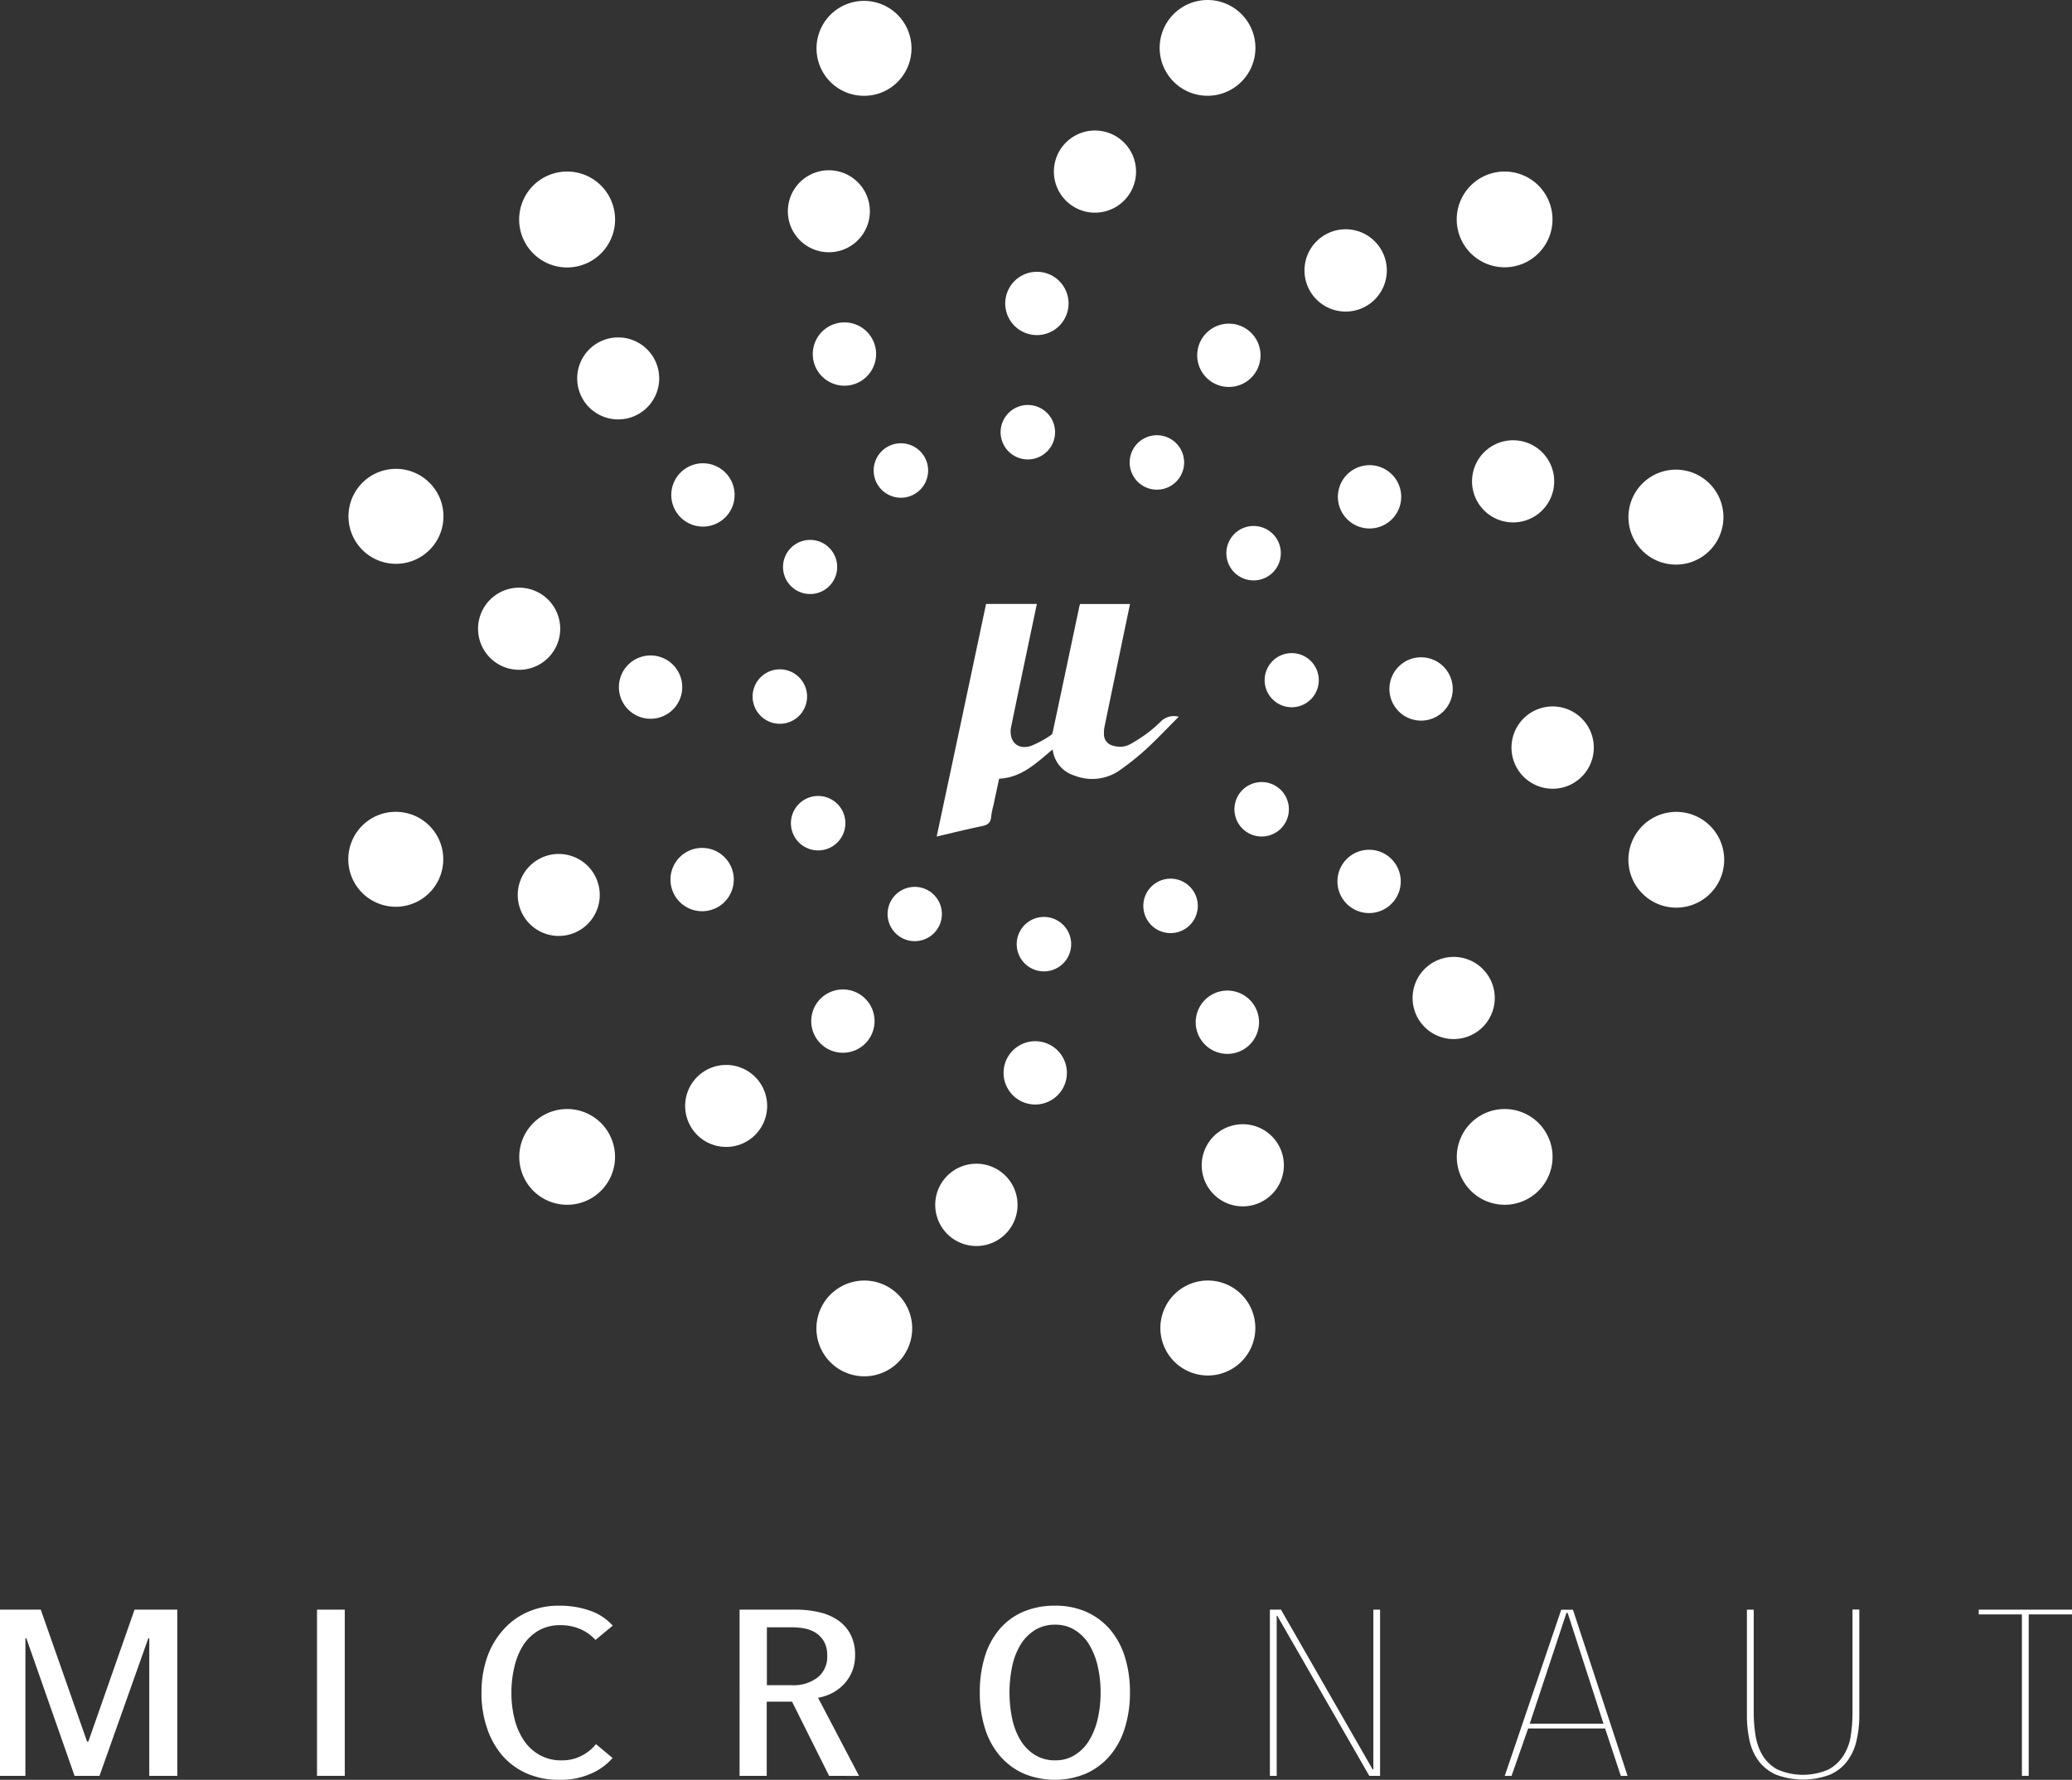 <svg xmlns="http://www.w3.org/2000/svg" viewBox="710 -633.122 500 429.56"><rect x="710" y="-633.122" width="500" height="429.56" fill="#333333" stroke="none"/><defs><style>.cls-1{fill:#fff}</style></defs><g id="Micronaut_StackLogo_White" transform="translate(679 -670.426)"><path id="Path_233" data-name="Path 233" class="cls-1" d="M67.023 280.81v-33.2h-.229l-11.785 33.2h-6.017l-11.632-33.2h-.229v33.2H31V240.7h9.837l11.173 31.84h.306L63.47 240.7h10.314v40.11Z" transform="translate(0 185.09)"/><path id="Path_234" data-name="Path 234" class="cls-1" d="M71.05 280.81V240.7h6.7v40.11Z" transform="translate(36.446 185.09)"/><path id="Path_235" data-name="Path 235" class="cls-1" d="M118.17 280.77a17.878 17.878 0 0 1-7.64 1.452 19.1 19.1 0 0 1-7.888-1.585 16.769 16.769 0 0 1-5.9-4.412 19.884 19.884 0 0 1-3.629-6.666 25.938 25.938 0 0 1-1.28-8.347 26.244 26.244 0 0 1 1.3-8.385 19.654 19.654 0 0 1 3.82-6.647 16.828 16.828 0 0 1 5.883-4.393 18.241 18.241 0 0 1 7.774-1.585 22.024 22.024 0 0 1 7.373 1.184 13.1 13.1 0 0 1 5.52 3.629l-4.164 3.457a10.5 10.5 0 0 0-3.82-2.693 12.069 12.069 0 0 0-4.622-.879 10.39 10.39 0 0 0-5.291 1.3 11.173 11.173 0 0 0-3.686 3.514 16.541 16.541 0 0 0-2.12 5.176 25.955 25.955 0 0 0-.745 6.322 25.516 25.516 0 0 0 .745 6.288 16.522 16.522 0 0 0 2.235 5.176 11.135 11.135 0 0 0 3.82 3.553 10.581 10.581 0 0 0 5.329 1.3 10.084 10.084 0 0 0 4.871-1.146 10.257 10.257 0 0 0 3.4-2.77l4.011 3.342a14.554 14.554 0 0 1-5.291 3.82Z" transform="translate(55.355 184.634)"/><path id="Path_236" data-name="Path 236" class="cls-1" d="m146.042 280.81-8.939-17.9h-6.112v17.9h-6.551V240.7h13.66a24.149 24.149 0 0 1 5.5.611 13.045 13.045 0 0 1 4.527 1.91 9.359 9.359 0 0 1 3.056 3.4 10.543 10.543 0 0 1 1.127 5.023 10.142 10.142 0 0 1-.84 4.259 9.952 9.952 0 0 1-2.139 3.075 10.619 10.619 0 0 1-2.9 2.025 11.707 11.707 0 0 1-3.056.955l9.894 18.871Zm-.458-28.975a6.742 6.742 0 0 0-.726-3.362 6.226 6.226 0 0 0-1.91-2.1 7.64 7.64 0 0 0-2.75-1.108 15.838 15.838 0 0 0-3.132-.306h-6.036v13.981h6.188a9.4 9.4 0 0 0 6.093-1.91 6.3 6.3 0 0 0 2.273-5.2Z" transform="translate(85.03 185.09)"/><path id="Path_237" data-name="Path 237" class="cls-1" d="M191.024 261.155a28.19 28.19 0 0 1-1.242 8.576 18.813 18.813 0 0 1-3.572 6.647 16.483 16.483 0 0 1-5.73 4.317 19.578 19.578 0 0 1-15.165 0 16.331 16.331 0 0 1-5.73-4.317 18.814 18.814 0 0 1-3.572-6.647 28.191 28.191 0 0 1-1.222-8.576 28.822 28.822 0 0 1 1.184-8.576 18.641 18.641 0 0 1 3.514-6.628 15.471 15.471 0 0 1 5.73-4.259 18.985 18.985 0 0 1 7.64-1.49 18.318 18.318 0 0 1 7.64 1.49 16.332 16.332 0 0 1 5.73 4.259 18.738 18.738 0 0 1 3.572 6.628 28.191 28.191 0 0 1 1.223 8.576Zm-7.086 0a27.479 27.479 0 0 0-.707-6.4 17.419 17.419 0 0 0-2.082-5.214 10.506 10.506 0 0 0-3.438-3.476 8.652 8.652 0 0 0-4.718-1.28 9.015 9.015 0 0 0-4.851 1.28 10.6 10.6 0 0 0-3.476 3.476 16.9 16.9 0 0 0-2.044 5.214 30.962 30.962 0 0 0 0 12.8 16.9 16.9 0 0 0 2.044 5.214 10.6 10.6 0 0 0 3.476 3.476 9.016 9.016 0 0 0 4.851 1.28 8.652 8.652 0 0 0 4.718-1.28 10.5 10.5 0 0 0 3.438-3.476 17.418 17.418 0 0 0 2.082-5.214 27.6 27.6 0 0 0 .707-6.4Z" transform="translate(112.648 184.633)"/><path id="Path_238" data-name="Path 238" class="cls-1" d="m215.43 280.81-22.213-38.639h-.134v38.639h-1.643V240.7h2.674l22.137 38.582h.153V240.7h1.624v40.11Z" transform="translate(146.001 185.09)"/><path id="Path_239" data-name="Path 239" class="cls-1" d="M245.329 269.36h-18.565l-4.011 11.46h-1.643l13.637-40.11h2.827l13.179 40.11h-1.623Zm-18.183-1.146h17.8l-8.652-26.74h-.286Z" transform="translate(173 185.1)"/><path id="Path_240" data-name="Path 240" class="cls-1" d="M278.164 272.29a12.988 12.988 0 0 1-2.235 4.966 10.542 10.542 0 0 1-4.164 3.285 18.546 18.546 0 0 1-13.045 0 10.753 10.753 0 0 1-4.183-3.285 13.237 13.237 0 0 1-2.2-4.966 28.5 28.5 0 0 1-.63-6.131v-25.441h1.643v24.83a34.166 34.166 0 0 0 .42 5.405 13.524 13.524 0 0 0 1.662 4.851 9.549 9.549 0 0 0 3.61 3.476 15.4 15.4 0 0 0 12.377 0 9.893 9.893 0 0 0 3.648-3.438 12.49 12.49 0 0 0 1.719-4.813 37.359 37.359 0 0 0 .4-5.52V240.68h1.643v25.441a26.227 26.227 0 0 1-.668 6.169Z" transform="translate(200.846 185.072)"/><path id="Path_241" data-name="Path 241" class="cls-1" d="M293.052 241.846v38.964h-1.642v-38.964H281V240.7h22.5v1.146Z" transform="translate(227.5 185.09)"/><path id="Path_242" data-name="Path 242" class="cls-1" d="M195.652 132.714a6.532 6.532 0 1 0-4-3.052 6.57 6.57 0 0 0 4 3.052Z" transform="translate(145.399 75.069)"/><path id="Path_243" data-name="Path 243" class="cls-1" d="M194.209 116.685a6.57 6.57 0 1 0-8.041-4.641 6.57 6.57 0 0 0 8.041 4.641Z" transform="translate(140.997 60.48)"/><path id="Path_244" data-name="Path 244" class="cls-1" d="M175.645 94.229A6.57 6.57 0 1 0 180.3 92.3a6.57 6.57 0 0 0-4.655 1.929Z" transform="translate(129.88 50.046)"/><path id="Path_245" data-name="Path 245" class="cls-1" d="M165.673 88.7a6.57 6.57 0 1 0 4.66 8.06 6.57 6.57 0 0 0-4.66-8.06Z" transform="translate(115.04 46.565)"/><path id="Path_246" data-name="Path 246" class="cls-1" d="M149.649 106.235a6.57 6.57 0 1 0-8.041-4.641 6.57 6.57 0 0 0 8.041 4.641Z" transform="translate(100.447 50.971)"/><path id="Path_247" data-name="Path 247" class="cls-1" d="M131.839 107.462a6.532 6.532 0 1 0 4.641-1.936 6.57 6.57 0 0 0-4.641 1.936Z" transform="translate(90.008 62.082)"/><path id="Path_248" data-name="Path 248" class="cls-1" d="M134.364 122.108a6.57 6.57 0 1 0 4.641 8.041 6.57 6.57 0 0 0-4.641-8.041Z" transform="translate(86.528 76.965)"/><path id="Path_249" data-name="Path 249" class="cls-1" d="M135.8 138.107a6.57 6.57 0 1 0 8.041 4.641 6.57 6.57 0 0 0-8.041-4.641Z" transform="translate(90.934 91.526)"/><path id="Path_250" data-name="Path 250" class="cls-1" d="M154.342 160.566a6.551 6.551 0 1 0-4.641 1.928 6.57 6.57 0 0 0 4.641-1.928Z" transform="translate(102.038 101.957)"/><path id="Path_251" data-name="Path 251" class="cls-1" d="M164.318 166.084a6.57 6.57 0 1 0-4.641-8.041 6.57 6.57 0 0 0 4.641 8.041Z" transform="translate(116.892 105.435)"/><path id="Path_252" data-name="Path 252" class="cls-1" d="M180.32 148.557a6.57 6.57 0 1 0 8.041 4.622 6.57 6.57 0 0 0-8.041-4.622Z" transform="translate(131.45 101.035)"/><path id="Path_253" data-name="Path 253" class="cls-1" d="M198.172 147.346a6.57 6.57 0 1 0-9.283 0 6.57 6.57 0 0 0 9.283 0Z" transform="translate(141.924 89.927)"/><path id="Path_254" data-name="Path 254" class="cls-1" d="M216.108 120.608a7.64 7.64 0 1 0 4.69 3.57 7.64 7.64 0 0 0-4.69-3.57Z" transform="translate(159.743 75.581)"/><path id="Path_255" data-name="Path 255" class="cls-1" d="M209.694 111.091a7.64 7.64 0 1 0-5.846-.753 7.64 7.64 0 0 0 5.846.753Z" transform="translate(153.818 53.488)"/><path id="Path_256" data-name="Path 256" class="cls-1" d="M184.536 91.284a7.64 7.64 0 1 0-2.279-5.444 7.64 7.64 0 0 0 2.279 5.444Z" transform="translate(137.644 37.215)"/><path id="Path_257" data-name="Path 257" class="cls-1" d="M163.726 86.684a7.64 7.64 0 1 0-4.7-3.577 7.64 7.64 0 0 0 4.7 3.577Z" transform="translate(115.574 31.252)"/><path id="Path_258" data-name="Path 258" class="cls-1" d="M139.27 78.325a7.64 7.64 0 1 0 5.837.716 7.64 7.64 0 0 0-5.837-.716Z" transform="translate(93.445 37.071)"/><path id="Path_259" data-name="Path 259" class="cls-1" d="M118.081 108.919a7.64 7.64 0 1 0-2.27-5.434 7.64 7.64 0 0 0 2.27 5.434Z" transform="translate(77.179 53.272)"/><path id="Path_260" data-name="Path 260" class="cls-1" d="M114.916 135.164a7.64 7.64 0 1 0-4.7-3.577 7.64 7.64 0 0 0 4.7 3.577Z" transform="translate(71.157 75.369)"/><path id="Path_261" data-name="Path 261" class="cls-1" d="M121.327 144.72a7.64 7.64 0 1 0 5.846.753 7.64 7.64 0 0 0-5.846-.753Z" transform="translate(77.084 97.5)"/><path id="Path_262" data-name="Path 262" class="cls-1" d="M146.494 164.527a7.64 7.64 0 1 0 2.279 5.443 7.64 7.64 0 0 0-2.279-5.443Z" transform="translate(93.269 113.774)"/><path id="Path_263" data-name="Path 263" class="cls-1" d="M167.358 169.118a7.64 7.64 0 1 0 4.69 3.57 7.64 7.64 0 0 0-4.69-3.57Z" transform="translate(115.381 119.725)"/><path id="Path_264" data-name="Path 264" class="cls-1" d="M191.737 177.48a7.64 7.64 0 1 0-5.841-.746 7.64 7.64 0 0 0 5.841.746Z" transform="translate(137.472 113.903)"/><path id="Path_265" data-name="Path 265" class="cls-1" d="M212.974 146.877a7.64 7.64 0 1 0 2.279 5.443 7.64 7.64 0 0 0-2.279-5.443Z" transform="translate(153.766 97.712)"/><path id="Path_266" data-name="Path 266" class="cls-1" d="M229.309 146.092a9.932 9.932 0 1 0-7.01-12.148 9.932 9.932 0 0 0 7.01 12.148Z" transform="translate(173.779 81.23)"/><path id="Path_267" data-name="Path 267" class="cls-1" d="M236.463 100.26a9.913 9.913 0 1 0-7.01 12.167 9.913 9.913 0 0 0 7.01-12.167Z" transform="translate(169.241 50.624)"/><path id="Path_268" data-name="Path 268" class="cls-1" d="M212.77 69.188a9.932 9.932 0 1 0 0 14.039 9.932 9.932 0 0 0 0-14.039Z" transform="translate(149.978 26.364)"/><path id="Path_269" data-name="Path 269" class="cls-1" d="M171.5 73.286a9.913 9.913 0 1 0-7.01-12.148 9.913 9.913 0 0 0 7.01 12.148Z" transform="translate(121.167 15.007)"/><path id="Path_270" data-name="Path 270" class="cls-1" d="M143.017 78.286a9.894 9.894 0 1 0-7.536-.988 9.913 9.913 0 0 0 7.536.988Z" transform="translate(90.577 19.557)"/><path id="Path_271" data-name="Path 271" class="cls-1" d="M120.822 82.833a9.894 9.894 0 1 0 2.912 7.01 9.913 9.913 0 0 0-2.912-7.01Z" transform="translate(66.339 38.79)"/><path id="Path_272" data-name="Path 272" class="cls-1" d="M103.876 111.9a9.913 9.913 0 1 0 7.01 12.148 9.913 9.913 0 0 0-7.01-12.148Z" transform="translate(54.961 67.575)"/><path id="Path_273" data-name="Path 273" class="cls-1" d="M103.739 145.554a9.894 9.894 0 1 0 7.53.981 9.913 9.913 0 0 0-7.53-.981Z" transform="translate(59.51 98.194)"/><path id="Path_274" data-name="Path 274" class="cls-1" d="M134.462 174.763a9.894 9.894 0 1 0 2.912 7.01 9.913 9.913 0 0 0-2.912-7.01Z" transform="translate(78.752 122.446)"/><path id="Path_275" data-name="Path 275" class="cls-1" d="M161.674 184.694a9.932 9.932 0 1 0 7.01 12.167 9.932 9.932 0 0 0-7.01-12.167Z" transform="translate(107.523 133.812)"/><path id="Path_276" data-name="Path 276" class="cls-1" d="M190.169 179.7a9.913 9.913 0 1 0 12.148 7.01 9.913 9.913 0 0 0-12.148-7.01Z" transform="translate(138.161 129.272)"/><path id="Path_277" data-name="Path 277" class="cls-1" d="M226.393 175.142a9.913 9.913 0 1 0-14.019 0 9.913 9.913 0 0 0 14.019 0Z" transform="translate(162.408 110.034)"/><path id="Path_278" data-name="Path 278" class="cls-1" d="M251.28 140.288a11.556 11.556 0 1 0 8.175 14.153 11.556 11.556 0 0 0-8.175-14.153Z" transform="translate(187.219 93.356)"/><path id="Path_279" data-name="Path 279" class="cls-1" d="M251.29 119.253a11.46 11.46 0 1 0-8.8-1.113 11.556 11.556 0 0 0 8.8 1.113Z" transform="translate(187.209 53.902)"/><path id="Path_280" data-name="Path 280" class="cls-1" d="M218.434 78.71a11.555 11.555 0 1 0 0-16.35 11.555 11.555 0 0 0 0 16.35Z" transform="translate(167.482 19.725)"/><path id="Path_281" data-name="Path 281" class="cls-1" d="M186.082 60.025a11.555 11.555 0 1 0-8.175-14.153 11.556 11.556 0 0 0 8.175 14.153Z" transform="translate(133.328)"/><path id="Path_282" data-name="Path 282" class="cls-1" d="M148.692 60.025A11.46 11.46 0 1 0 139.9 58.9a11.555 11.555 0 0 0 8.79 1.121Z" transform="translate(93.86)"/><path id="Path_283" data-name="Path 283" class="cls-1" d="M99.971 78.729a11.575 11.575 0 1 0 0-16.35 11.575 11.575 0 0 0 0 16.35Z" transform="translate(59.687 19.725)"/><path id="Path_284" data-name="Path 284" class="cls-1" d="M89.46 96.928a11.46 11.46 0 1 0 7.054 5.363 11.555 11.555 0 0 0-7.054-5.363Z" transform="translate(39.962 53.898)"/><path id="Path_285" data-name="Path 285" class="cls-1" d="M83.48 140.3a11.46 11.46 0 1 0 8.785 1.114 11.555 11.555 0 0 0-8.785-1.114Z" transform="translate(39.964 93.346)"/><path id="Path_286" data-name="Path 286" class="cls-1" d="M116.327 180.821a11.556 11.556 0 1 0 0 16.35 11.556 11.556 0 0 0 0-16.35Z" transform="translate(59.7 127.524)"/><path id="Path_287" data-name="Path 287" class="cls-1" d="M148.688 199.508a11.556 11.556 0 1 0 8.175 14.172 11.556 11.556 0 0 0-8.175-14.172Z" transform="translate(93.864 147.247)"/><path id="Path_288" data-name="Path 288" class="cls-1" d="M186 199.52a11.46 11.46 0 1 0 14.153 8.156A11.46 11.46 0 0 0 186 199.52Z" transform="translate(133.408 147.254)"/><path id="Path_289" data-name="Path 289" class="cls-1" d="M234.777 180.821a11.555 11.555 0 1 0 0 16.35 11.556 11.556 0 0 0 0-16.35Z" transform="translate(167.489 127.524)"/><path id="Path_290" data-name="Path 290" d="M207.767 140.838c-2.731 2.712-5.233 5.386-7.907 7.85a64.825 64.825 0 0 1-6.494 5.176 11.594 11.594 0 0 1-10.849 1.146 7.392 7.392 0 0 1-5.176-6.284c-3.82 3.151-7.411 6.819-12.931 7.067-.439 2.082-.9 4.221-1.356 6.36a21.13 21.13 0 0 0-.573 2.865c-.1 1.356-.764 1.91-2.1 2.2-3.323.669-10.524 2.426-11.04 2.54q6.016-28.192 11.918-56.135h12.262c-.649 3.037-6.265 29.758-6.3 30.121-.325 3.209 1.7 5.1 4.813 4.164a24.371 24.371 0 0 0 4.985-2.712c.248-.134.325-.63.4-.974q3.171-14.936 6.322-29.853a2.784 2.784 0 0 1 .229-.745H196c-.649 3.075-4.737 22.748-6.15 29.605a6.894 6.894 0 0 0-.134 1.662 2.827 2.827 0 0 0 2.368 2.98 5.291 5.291 0 0 0 4.03-.439 40.643 40.643 0 0 0 3.82-2.445 31.992 31.992 0 0 0 3.648-3.151 4.469 4.469 0 0 1 4.183-.993Z" transform="translate(107.689 69.447)" style="fill-rule:evenodd;fill:#fff"/></g></svg>